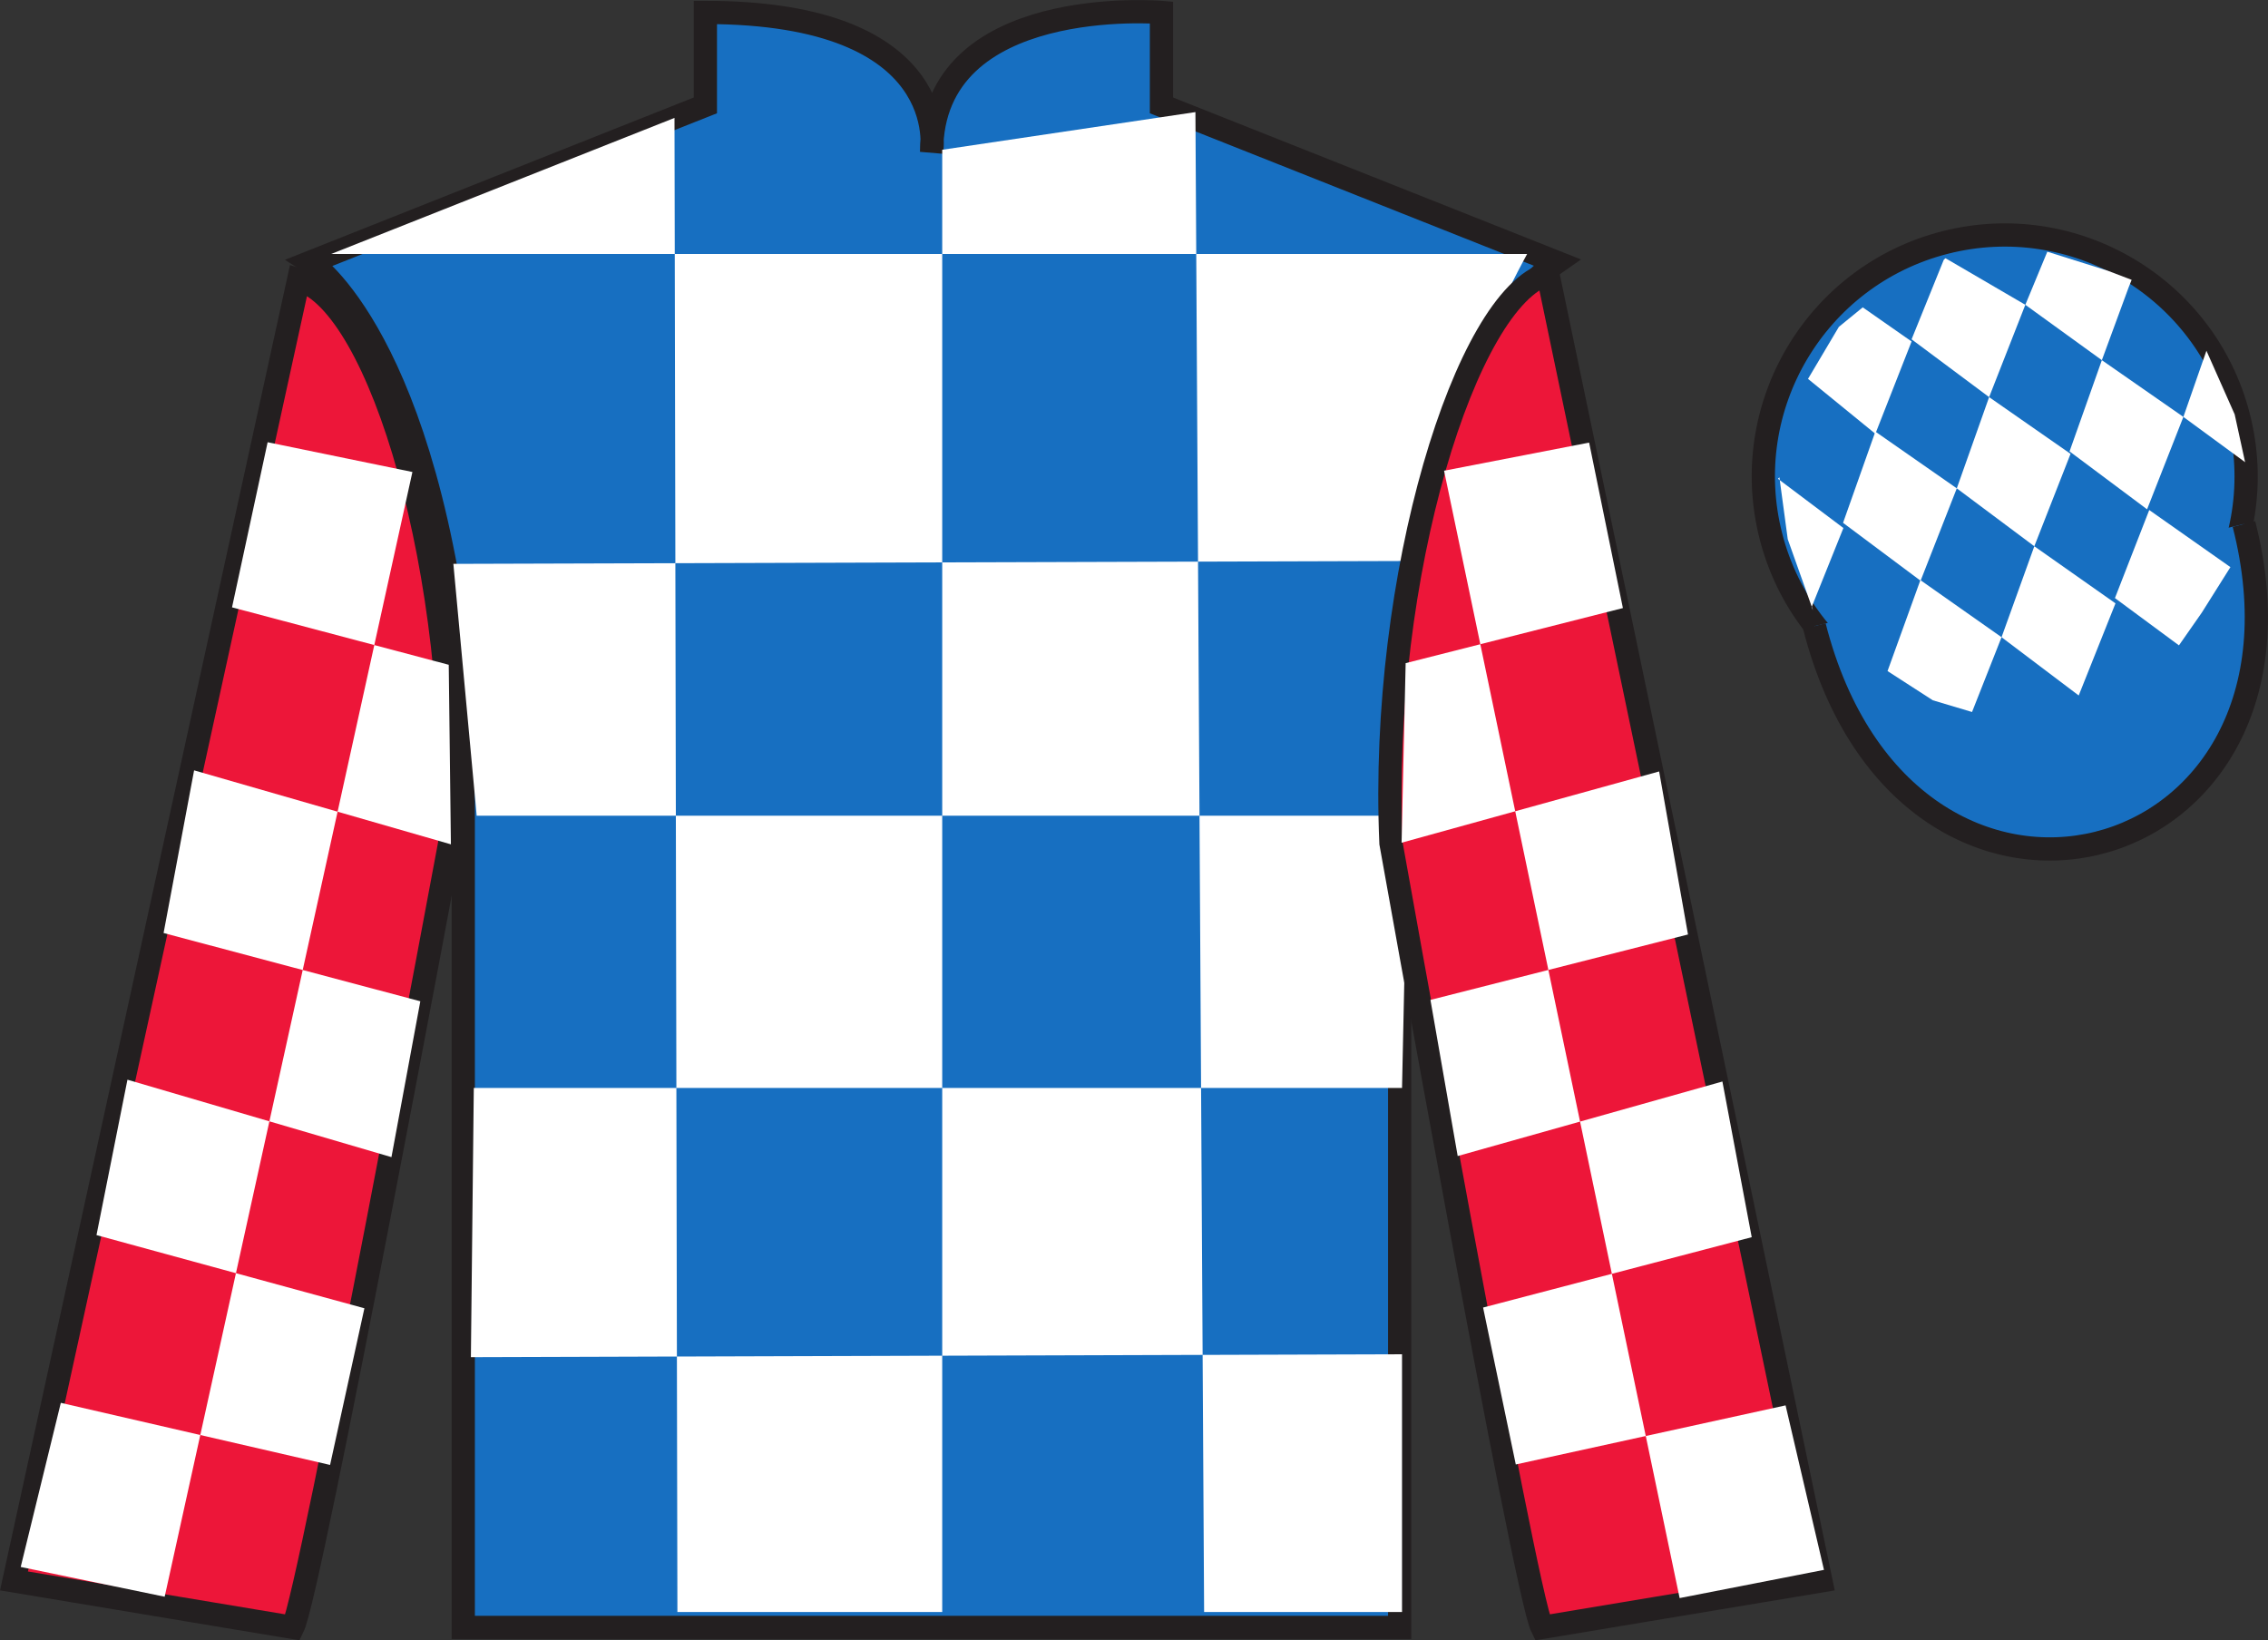 <?xml version="1.0" encoding="UTF-8"?>
<svg xmlns="http://www.w3.org/2000/svg" xmlns:xlink="http://www.w3.org/1999/xlink" width="97.59pt" height="70.59pt" viewBox="0 0 97.59 70.59" version="1.1">
<rect x="0" y="0" width="97.59" height="70.59" fill="#333333" stroke="none"/>
<defs>
<clipPath id="clip1">
  <path d="M 0 0.004 L 0 70.59 L 97.59 70.59 L 97.59 0.004 "/>
</clipPath>
</defs>
<g id="surface0">
<g clip-path="url(#clip1)" clip-rule="nonzero">
<path style=" stroke:none;fill-rule:nonzero;fill:rgb(9.02%,43.529%,75.491%);fill-opacity:1;" d="M 13.352 11.285 C 13.352 11.285 18.434 14.535 19.934 29.871 C 19.934 29.871 19.934 44.871 19.934 70.035 L 60.227 70.035 L 60.227 29.703 C 60.227 29.703 62.02 14.703 66.977 11.285 L 49.977 4.535 L 49.977 0.535 C 49.977 0.535 40.086 -0.297 40.086 6.535 C 40.086 6.535 41.102 0.535 30.352 0.535 L 30.352 4.535 L 13.352 11.285 "/>
<path style="fill:none;stroke-width:10;stroke-linecap:butt;stroke-linejoin:miter;stroke:rgb(13.73%,12.16%,12.549%);stroke-opacity:1;stroke-miterlimit:4;" d="M 133.516 593.048 C 133.516 593.048 184.336 560.548 199.336 407.189 C 199.336 407.189 199.336 257.189 199.336 5.548 L 602.266 5.548 L 602.266 408.869 C 602.266 408.869 620.195 558.869 669.766 593.048 L 499.766 660.548 L 499.766 700.548 C 499.766 700.548 400.859 708.869 400.859 640.548 C 400.859 640.548 411.016 700.548 303.516 700.548 L 303.516 660.548 L 133.516 593.048 Z M 133.516 593.048 " transform="matrix(0.1,0,0,-0.1,0,70.59)"/>
<path style=" stroke:none;fill-rule:nonzero;fill:rgb(100%,100%,100%);fill-opacity:1;" d="M 29.023 5.074 L 29.148 69.371 L 40.543 69.371 L 40.543 6.445 L 51.438 4.824 L 51.812 69.371 L 60.328 69.371 L 60.328 58.281 L 20.262 58.406 L 20.387 46.82 L 60.328 46.82 L 60.578 35.105 L 20.512 35.105 L 19.508 24.266 L 61.078 24.141 C 61.328 18.844 65.711 10.93 65.711 10.93 L 14.25 10.93 L 29.023 5.074 "/>
<path style=" stroke:none;fill-rule:nonzero;fill:rgb(92.863%,8.783%,22.277%);fill-opacity:1;" d="M 12.602 70.035 C 13.352 68.535 19.352 36.285 19.352 36.285 C 19.852 24.785 16.352 13.035 12.852 12.035 L 0.602 68.035 L 12.602 70.035 "/>
<path style="fill:none;stroke-width:10;stroke-linecap:butt;stroke-linejoin:miter;stroke:rgb(13.73%,12.16%,12.549%);stroke-opacity:1;stroke-miterlimit:4;" d="M 126.016 5.548 C 133.516 20.548 193.516 343.048 193.516 343.048 C 198.516 458.048 163.516 575.548 128.516 585.548 L 6.016 25.548 L 126.016 5.548 Z M 126.016 5.548 " transform="matrix(0.1,0,0,-0.1,0,70.59)"/>
<path style=" stroke:none;fill-rule:nonzero;fill:rgb(92.863%,8.783%,22.277%);fill-opacity:1;" d="M 78.352 68.035 L 66.602 11.785 C 63.102 12.785 59.352 24.785 59.852 36.285 C 59.852 36.285 65.602 68.535 66.352 70.035 L 78.352 68.035 "/>
<path style="fill:none;stroke-width:10;stroke-linecap:butt;stroke-linejoin:miter;stroke:rgb(13.73%,12.16%,12.549%);stroke-opacity:1;stroke-miterlimit:4;" d="M 783.516 25.548 L 666.016 588.048 C 631.016 578.048 593.516 458.048 598.516 343.048 C 598.516 343.048 656.016 20.548 663.516 5.548 L 783.516 25.548 Z M 783.516 25.548 " transform="matrix(0.1,0,0,-0.1,0,70.59)"/>
<path style=" stroke:none;fill-rule:nonzero;fill:rgb(9.02%,43.529%,75.491%);fill-opacity:1;" d="M 88.828 30.562 C 94.387 29.145 97.742 23.492 96.324 17.934 C 94.906 12.375 89.25 9.02 83.691 10.438 C 78.137 11.855 74.781 17.512 76.199 23.07 C 77.617 28.625 83.27 31.98 88.828 30.562 "/>
<path style="fill:none;stroke-width:10;stroke-linecap:butt;stroke-linejoin:miter;stroke:rgb(13.73%,12.16%,12.549%);stroke-opacity:1;stroke-miterlimit:4;" d="M 888.281 400.275 C 943.867 414.455 977.422 470.978 963.242 526.564 C 949.062 582.15 892.5 615.705 836.914 601.525 C 781.367 587.345 747.812 530.783 761.992 475.197 C 776.172 419.65 832.695 386.095 888.281 400.275 Z M 888.281 400.275 " transform="matrix(0.1,0,0,-0.1,0,70.59)"/>
<path style="fill-rule:nonzero;fill:rgb(9.02%,43.529%,75.491%);fill-opacity:1;stroke-width:10;stroke-linecap:butt;stroke-linejoin:miter;stroke:rgb(13.73%,12.16%,12.549%);stroke-opacity:1;stroke-miterlimit:4;" d="M 780.703 436.447 C 820.391 280.822 1004.336 328.4 965.547 480.392 " transform="matrix(0.1,0,0,-0.1,0,70.59)"/>
<path style=" stroke:none;fill-rule:nonzero;fill:rgb(100%,100%,100%);fill-opacity:1;" d="M 80.152 13.227 L 79.125 14.066 L 77.797 16.305 L 80.695 18.668 L 82.254 14.695 L 80.152 13.227 "/>
<path style=" stroke:none;fill-rule:nonzero;fill:rgb(100%,100%,100%);fill-opacity:1;" d="M 83.848 11.191 L 83.707 11.113 L 83.637 11.184 L 82.254 14.602 L 85.59 17.09 L 87.148 13.117 L 83.848 11.191 "/>
<path style=" stroke:none;fill-rule:nonzero;fill:rgb(100%,100%,100%);fill-opacity:1;" d="M 90.688 11.648 L 88.094 10.832 L 87.148 13.117 L 90.441 15.5 L 91.598 12.355 L 91.723 12.043 L 90.688 11.648 "/>
<path style=" stroke:none;fill-rule:nonzero;fill:rgb(100%,100%,100%);fill-opacity:1;" d="M 80.695 18.574 L 79.305 22.5 L 82.641 24.992 L 84.199 21.016 L 80.695 18.574 "/>
<path style=" stroke:none;fill-rule:nonzero;fill:rgb(100%,100%,100%);fill-opacity:1;" d="M 85.59 17.09 L 84.199 21.016 L 87.535 23.508 L 89.094 19.531 L 85.59 17.09 "/>
<path style=" stroke:none;fill-rule:nonzero;fill:rgb(100%,100%,100%);fill-opacity:1;" d="M 90.441 15.5 L 89.051 19.426 L 92.387 21.918 L 93.949 17.941 L 90.441 15.5 "/>
<path style=" stroke:none;fill-rule:nonzero;fill:rgb(100%,100%,100%);fill-opacity:1;" d="M 82.633 24.965 L 81.219 28.879 L 83.168 30.137 L 84.855 30.641 L 86.125 27.422 L 82.633 24.965 "/>
<path style=" stroke:none;fill-rule:nonzero;fill:rgb(100%,100%,100%);fill-opacity:1;" d="M 87.535 23.508 L 86.125 27.422 L 89.445 29.93 L 91.027 25.965 L 87.535 23.508 "/>
<path style=" stroke:none;fill-rule:nonzero;fill:rgb(100%,100%,100%);fill-opacity:1;" d="M 92.48 21.949 L 91.004 25.738 L 93.758 27.773 L 94.742 26.363 L 95.973 24.406 L 92.48 21.949 "/>
<path style=" stroke:none;fill-rule:nonzero;fill:rgb(100%,100%,100%);fill-opacity:1;" d="M 76.504 20.605 L 76.566 20.543 L 76.926 23.207 L 78.012 26.262 L 77.949 26.137 L 79.32 22.723 L 76.504 20.605 "/>
<path style=" stroke:none;fill-rule:nonzero;fill:rgb(100%,100%,100%);fill-opacity:1;" d="M 94.941 15.094 L 94.941 15.094 L 93.949 17.941 L 96.605 19.891 L 96.156 17.832 L 94.941 15.094 "/>
<path style=" stroke:none;fill-rule:nonzero;fill:rgb(100%,100%,100%);fill-opacity:1;" d="M 11.516 19.031 L 17.746 20.312 L 7.086 68.715 L 0.891 67.434 L 2.617 60.371 L 14.203 63.043 L 15.68 56.301 L 4.152 53.152 L 5.484 46.465 L 16.844 49.797 L 18.086 43.09 L 7.039 40.152 L 8.352 33.152 L 19.402 36.336 L 19.309 28.609 L 9.984 26.137 L 11.516 19.031 "/>
<path style=" stroke:none;fill-rule:nonzero;fill:rgb(100%,100%,100%);fill-opacity:1;" d="M 68.379 19.047 L 62.137 20.258 L 72.273 68.773 L 78.484 67.559 L 76.832 60.48 L 65.223 63.023 L 63.816 56.27 L 75.375 53.242 L 74.113 46.543 L 62.723 49.75 L 61.551 43.031 L 72.633 40.215 L 71.391 33.199 L 60.309 36.266 L 60.484 28.539 L 69.832 26.168 L 68.379 19.047 "/>
</g>
</g>
</svg>
